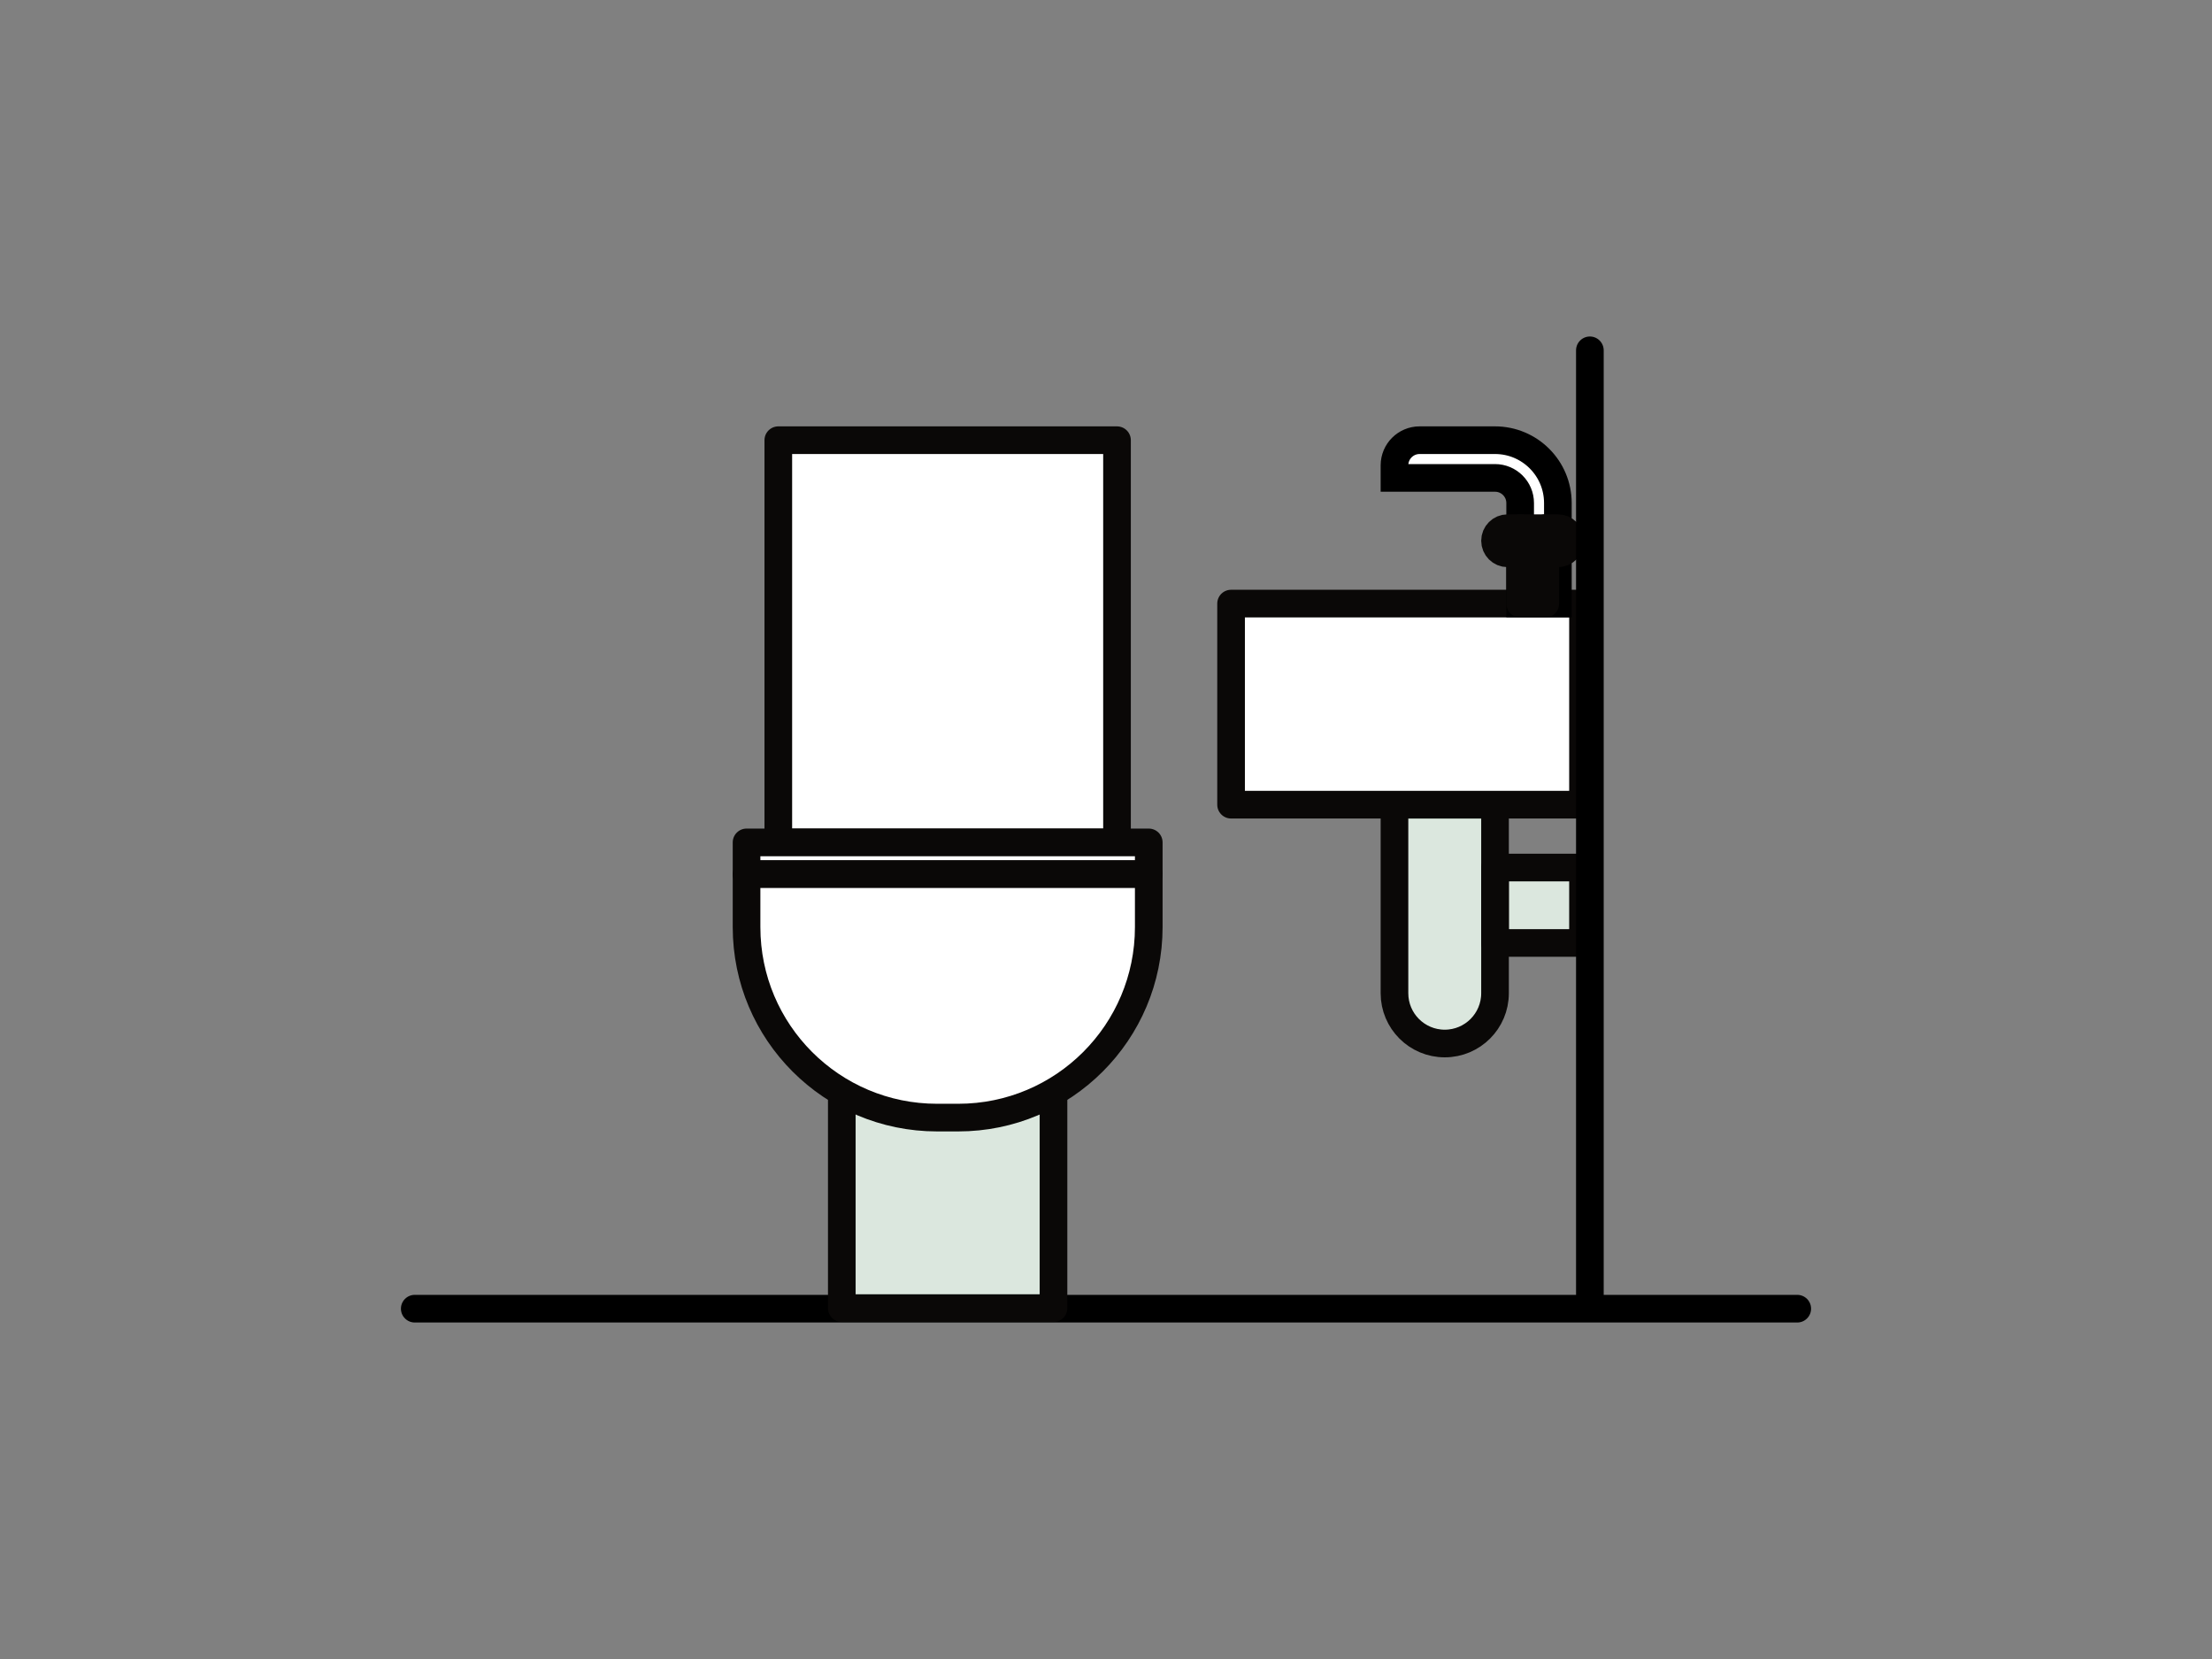 <svg width="160" height="120" viewBox="0 0 160 120" fill="none" xmlns="http://www.w3.org/2000/svg">
<rect x="0" y="0" width="160" height="120" fill="#808080" stroke="none"/>
<path d="M130 94.66H30" stroke="black" stroke-width="2" stroke-linecap="round" stroke-linejoin="round"/>
<path d="M108.139 68.207H114.503V62.752H108.139V68.207Z" fill="#DBE7DE"/>
<path d="M100.866 58.206H108.139V71.843C108.139 73.852 106.511 75.48 104.502 75.48C102.494 75.48 100.866 73.852 100.866 71.843V58.206Z" fill="#DBE7DE"/>
<path d="M108.139 68.207H114.503V62.752H108.139V68.207Z" stroke="#0A0807" stroke-width="2" stroke-linejoin="round"/>
<path d="M100.866 58.206H108.139V71.843C108.139 73.852 106.511 75.48 104.502 75.48C102.494 75.48 100.866 73.852 100.866 71.843V58.206Z" stroke="#0A0807" stroke-width="2" stroke-linejoin="round"/>
<rect x="89.047" y="43.659" width="25.456" height="14.546" fill="white" stroke="#0A0807" stroke-width="2" stroke-linejoin="round"/>
<path d="M112.685 43.659H109.957V36.386C109.957 35.382 109.143 34.568 108.139 34.568H103.593H100.866V33.659C100.866 32.654 101.68 31.84 102.684 31.84H108.139C110.65 31.84 112.685 33.876 112.685 36.386V43.659Z" fill="white" stroke="black" stroke-width="2"/>
<path d="M109.957 40.023L109.957 38.204L109.048 38.204C108.546 38.204 108.139 38.611 108.139 39.114C108.139 39.616 108.546 40.023 109.048 40.023L109.957 40.023Z" fill="white" stroke="#0A0807" stroke-width="2" stroke-linejoin="round"/>
<rect width="1.818" height="1.818" transform="matrix(1.19249e-08 -1 -1 -1.19249e-08 111.776 40.023)" fill="white" stroke="#0A0807" stroke-width="2" stroke-linejoin="round"/>
<path d="M112.685 40.023C113.187 40.023 113.594 39.616 113.594 39.114C113.594 38.611 113.187 38.204 112.685 38.204L111.776 38.204L111.776 40.023L112.685 40.023Z" fill="white" stroke="#0A0807" stroke-width="2" stroke-linejoin="round"/>
<rect width="1.818" height="3.637" transform="matrix(1 0 0 -1 109.957 43.659)" fill="white" stroke="#0A0807" stroke-width="2" stroke-linejoin="round"/>
<path d="M115 25.34V94.34" stroke="black" stroke-width="2" stroke-linecap="round" stroke-linejoin="round"/>
<rect x="60.89" y="79.308" width="15.312" height="15.312" fill="#DBE7DE" stroke="#0A0807" stroke-width="2" stroke-linejoin="round"/>
<rect x="56.297" y="31.84" width="24.499" height="29.093" fill="white" stroke="#0A0807" stroke-width="2" stroke-linejoin="round"/>
<rect x="54" y="60.933" width="29.093" height="2.297" fill="white" stroke="#0A0807" stroke-width="2" stroke-linejoin="round"/>
<path d="M54 63.23H83.093V67.058C83.093 74.669 76.923 80.839 69.312 80.839H67.781C60.17 80.839 54 74.669 54 67.058V63.23Z" fill="white" stroke="#0A0807" stroke-width="2" stroke-linejoin="round"/>
</svg>
